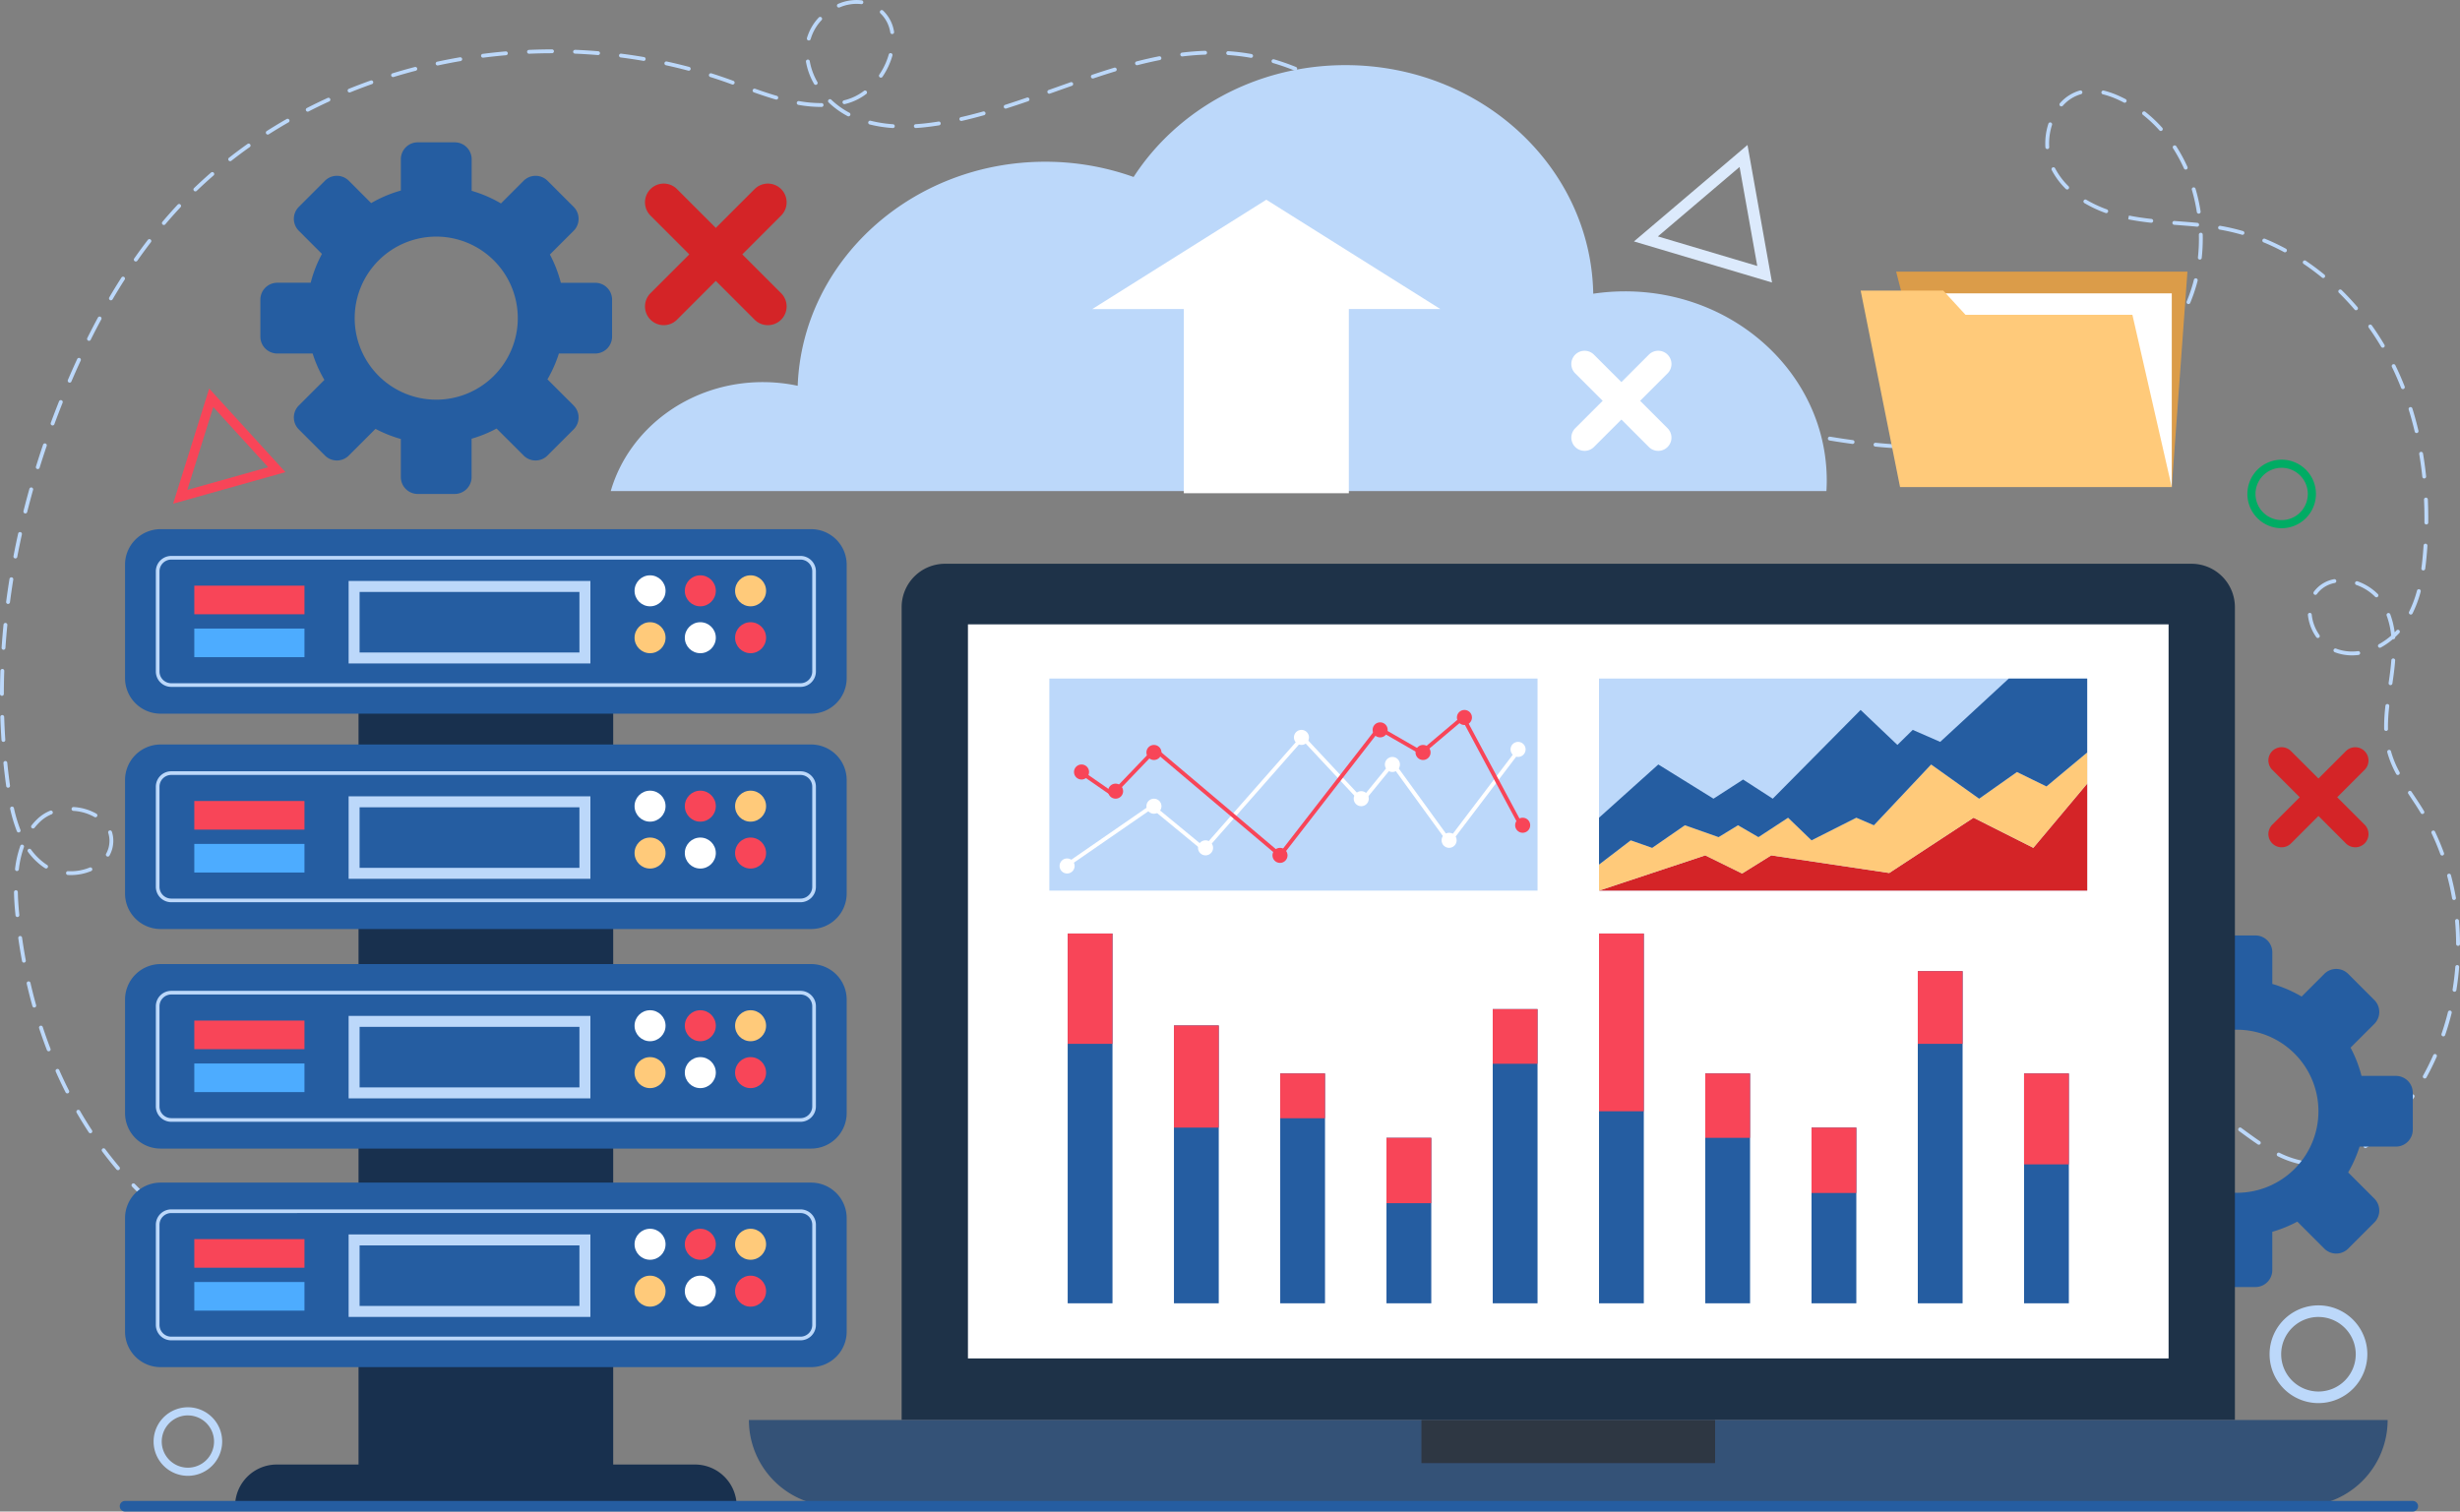 <svg xmlns="http://www.w3.org/2000/svg" width="478.489" height="294.084" viewBox="0 0 478.489 294.084">
  <rect x="0" y="0" width="478.489" height="294.084" fill="#808080" stroke="none"/>
  <g id="dt_the-power-of-pyspark" transform="translate(0.001 0)">
    <path id="Path_52203" data-name="Path 52203" d="M107.61,295.464c-1.289,0-2.6-.049-3.889-.146a.373.373,0,1,1,.055-.745c1.477.11,2.966.159,4.446.139a.4.4,0,0,1,.378.369.373.373,0,0,1-.368.378Q107.921,295.464,107.61,295.464ZM99.3,294.8a.335.335,0,0,1-.059-.005c-1.468-.234-2.956-.534-4.422-.892a.374.374,0,0,1,.177-.727c1.447.353,2.914.649,4.362.88a.374.374,0,0,1-.058.743Zm-8.7-2.118a.4.4,0,0,1-.117-.018c-1.415-.464-2.838-.991-4.229-1.565a.374.374,0,0,1,.285-.691c1.374.568,2.779,1.087,4.176,1.546a.373.373,0,0,1-.116.728Zm-8.28-3.414a.367.367,0,0,1-.166-.04c-1.336-.668-2.668-1.394-3.958-2.156a.374.374,0,0,1,.38-.644c1.275.755,2.592,1.471,3.912,2.131a.374.374,0,0,1-.167.708ZM74.6,284.712a.369.369,0,0,1-.211-.066c-1.225-.841-2.446-1.74-3.628-2.673a.373.373,0,1,1,.463-.586c1.17.922,2.377,1.812,3.589,2.644a.374.374,0,0,1-.212.681Zm-7.031-5.551a.372.372,0,0,1-.25-.1c-1.11-1-2.2-2.057-3.243-3.131a.373.373,0,1,1,.536-.519c1.03,1.062,2.11,2.105,3.207,3.1a.373.373,0,0,1-.25.651Zm-6.236-6.435a.372.372,0,0,1-.284-.132l-.2-.237c-.891-1.061-1.767-2.168-2.6-3.288a.374.374,0,0,1,.6-.447c.829,1.11,1.7,2.205,2.577,3.254l.2.235a.372.372,0,0,1-.043.526A.367.367,0,0,1,61.335,272.726Zm428.935-.94a.374.374,0,0,1-.042-.745,15.3,15.3,0,0,0,4.209-1.134.373.373,0,0,1,.292.687,15.968,15.968,0,0,1-4.416,1.188A.207.207,0,0,1,490.27,271.786Zm-4.453-.226a.365.365,0,0,1-.078-.009,18.32,18.32,0,0,1-4.3-1.533.374.374,0,0,1,.331-.67,17.566,17.566,0,0,0,4.121,1.473.374.374,0,0,1-.078.739Zm12.667-3.126a.374.374,0,0,1-.215-.679,29.411,29.411,0,0,0,3.406-2.821.373.373,0,1,1,.516.539,30.043,30.043,0,0,1-3.494,2.893A.371.371,0,0,1,498.484,268.434Zm-20.731-.657a.372.372,0,0,1-.209-.064c-1.214-.818-2.424-1.708-3.594-2.568l-.066-.048a.373.373,0,0,1,.443-.6l.066.048c1.163.856,2.367,1.741,3.569,2.551a.373.373,0,0,1-.209.683Zm-421.779-2.23a.372.372,0,0,1-.312-.169c-.815-1.239-1.61-2.529-2.365-3.833a.373.373,0,1,1,.646-.374c.747,1.291,1.535,2.569,2.342,3.8a.374.374,0,0,1-.107.517A.367.367,0,0,1,55.974,265.547Zm414.479-2.978a.37.37,0,0,1-.207-.063l-.283-.188c-1.136-.747-2.324-1.452-3.53-2.094a.374.374,0,1,1,.351-.66c1.226.653,2.433,1.37,3.589,2.129l.287.19a.374.374,0,0,1-.207.685Zm34.527-.278a.373.373,0,0,1-.287-.612c.941-1.132,1.841-2.326,2.674-3.551a.374.374,0,0,1,.618.42c-.846,1.243-1.762,2.457-2.717,3.608A.376.376,0,0,1,504.98,262.291Zm-42.425-3.931a.371.371,0,0,1-.142-.028c-1.343-.554-2.75-1.061-4.184-1.506a.374.374,0,0,1,.221-.714c1.456.452,2.885.966,4.248,1.53a.374.374,0,0,1-.142.719Zm-411.069-.566a.373.373,0,0,1-.334-.2c-.671-1.322-1.32-2.691-1.929-4.067a.374.374,0,0,1,.683-.3c.6,1.364,1.247,2.721,1.912,4.032a.374.374,0,0,1-.164.5A.391.391,0,0,1,51.486,257.794Zm344.446-1.309a.374.374,0,0,1-.006-.747c1.424-.025,2.887-.073,4.472-.145a.351.351,0,0,1,.39.356.373.373,0,0,1-.356.39c-1.592.073-3.062.121-4.492.146Zm-4.455-.249a.374.374,0,0,1-.114-.018c-1.682-.537-3.411-1.8-3.461-3.165a.374.374,0,0,1,.747-.026c.031.86,1.35,1.972,2.941,2.481a.373.373,0,0,1-.115.729Zm13.413-.151a.374.374,0,0,1-.024-.747q2.231-.148,4.468-.328a.373.373,0,0,1,.06.744q-2.243.178-4.478.329Zm49.118-.39a.359.359,0,0,1-.081-.009c-1.411-.314-2.885-.585-4.379-.805a.374.374,0,0,1-.315-.424.379.379,0,0,1,.424-.315c1.513.223,3,.5,4.433.815a.374.374,0,0,1-.082.738Zm-40.177-.308a.373.373,0,0,1-.031-.745l4.468-.379a.369.369,0,0,1,.4.341.373.373,0,0,1-.341.4l-4.468.379Zm96.191-.494a.373.373,0,0,1-.326-.554c.71-1.284,1.375-2.623,1.975-3.985a.373.373,0,1,1,.683.3c-.609,1.381-1.284,2.742-2,4.045A.374.374,0,0,1,510.021,254.894Zm-87.254-.244a.374.374,0,0,1-.027-.746q2.244-.169,4.478-.305a.374.374,0,1,1,.045.746q-2.227.133-4.466.3Zm22.384-.282h-.033c-1.421-.123-2.919-.213-4.455-.268a.374.374,0,1,1,.026-.747c1.548.056,3.059.147,4.492.271a.374.374,0,0,1-.031.746Zm-13.437-.24a.374.374,0,0,1-.014-.747c1.549-.056,3.06-.088,4.492-.1h0a.373.373,0,0,1,0,.747c-1.424.006-2.928.038-4.468.1ZM47.857,249.6a.373.373,0,0,1-.348-.24c-.53-1.381-1.037-2.808-1.508-4.24a.374.374,0,1,1,.71-.233c.467,1.421.971,2.835,1.5,4.205a.374.374,0,0,1-.349.508Zm465.783-2.9a.378.378,0,0,1-.121-.02.374.374,0,0,1-.233-.474c.474-1.392.9-2.828,1.256-4.268a.374.374,0,0,1,.725.181c-.364,1.461-.792,2.918-1.274,4.33A.375.375,0,0,1,513.641,246.7ZM45.054,241.088a.372.372,0,0,1-.359-.274c-.4-1.436-.772-2.9-1.107-4.361a.373.373,0,1,1,.728-.168c.334,1.448.7,2.9,1.1,4.329a.373.373,0,0,1-.26.459A.322.322,0,0,1,45.054,241.088Zm470.754-3.074a.349.349,0,0,1-.06,0,.375.375,0,0,1-.309-.429c.236-1.456.414-2.944.53-4.419a.381.381,0,0,1,.4-.343.373.373,0,0,1,.343.4c-.117,1.5-.3,3-.537,4.48A.372.372,0,0,1,515.807,238.014ZM43.04,232.354a.374.374,0,0,1-.367-.306c-.271-1.463-.515-2.956-.726-4.44a.374.374,0,1,1,.74-.106c.209,1.474.452,2.957.721,4.409a.373.373,0,0,1-.3.435A.318.318,0,0,1,43.04,232.354ZM516.5,229.086a.373.373,0,0,1-.373-.372c-.006-1.479-.075-2.976-.2-4.446a.373.373,0,0,1,.34-.4.377.377,0,0,1,.4.34c.132,1.491.2,3.008.208,4.508a.373.373,0,0,1-.372.375ZM41.777,223.48a.373.373,0,0,1-.371-.336l-.064-.651c-.132-1.392-.207-2.652-.23-3.851a.373.373,0,0,1,.366-.38.368.368,0,0,1,.381.367c.023,1.179.1,2.421.227,3.794l.063.647a.373.373,0,0,1-.334.409Zm473.939-3.314a.374.374,0,0,1-.368-.309c-.257-1.468-.578-2.93-.956-4.345a.374.374,0,0,1,.723-.192c.382,1.436.708,2.919.969,4.408a.373.373,0,0,1-.3.432A.284.284,0,0,1,515.716,220.166ZM52.154,215.315q-.282,0-.563-.015a.373.373,0,0,1-.353-.393.365.365,0,0,1,.393-.353,9.711,9.711,0,0,0,4.219-.712.374.374,0,0,1,.29.688A10.37,10.37,0,0,1,52.154,215.315Zm-10.467-.782a.315.315,0,0,1-.045,0,.373.373,0,0,1-.326-.415,20.578,20.578,0,0,1,1.008-4.444.374.374,0,1,1,.7.252,19.876,19.876,0,0,0-.97,4.282A.376.376,0,0,1,41.687,214.533Zm5.67-.5a.374.374,0,0,1-.195-.055q-.265-.162-.516-.345a12.961,12.961,0,0,1-2.813-2.829.373.373,0,1,1,.6-.442,12.21,12.21,0,0,0,2.65,2.666c.151.11.307.215.466.311a.373.373,0,0,1,.123.514A.369.369,0,0,1,47.357,214.035Zm12-2.315a.367.367,0,0,1-.182-.048.374.374,0,0,1-.144-.508,5.093,5.093,0,0,0,.636-2.13c.01-.135.015-.27.015-.4a4.894,4.894,0,0,0-.233-1.506.374.374,0,1,1,.711-.229,5.649,5.649,0,0,1,.269,1.735q0,.225-.017.457a5.848,5.848,0,0,1-.728,2.44A.377.377,0,0,1,59.354,211.72Zm454.054-.2a.372.372,0,0,1-.351-.246c-.508-1.392-1.086-2.771-1.717-4.1a.374.374,0,0,1,.675-.321c.641,1.349,1.228,2.751,1.744,4.165a.373.373,0,0,1-.223.479A.354.354,0,0,1,513.409,211.515Zm-471.393-4.49a.374.374,0,0,1-.348-.237,29.021,29.021,0,0,1-1.3-4.347.373.373,0,1,1,.729-.163,28.426,28.426,0,0,0,1.264,4.236.374.374,0,0,1-.211.485A.383.383,0,0,1,42.016,207.025Zm2.794-.772a.373.373,0,0,1-.292-.605,12.294,12.294,0,0,1,1.2-1.306,7.965,7.965,0,0,1,2.428-1.552.374.374,0,0,1,.287.691,7.211,7.211,0,0,0-2.2,1.406,11.516,11.516,0,0,0-1.125,1.226A.378.378,0,0,1,44.81,206.252Zm12.136-2.186a.368.368,0,0,1-.186-.05,9.455,9.455,0,0,0-4.106-1.194.374.374,0,0,1-.348-.4.368.368,0,0,1,.4-.348,10.213,10.213,0,0,1,4.431,1.292.374.374,0,0,1-.188.7Zm452.618-.634a.374.374,0,0,1-.321-.182q-.219-.367-.445-.728c-.5-.806-1.033-1.6-1.562-2.4l-.414-.623a.374.374,0,1,1,.624-.413l.412.622c.533.8,1.066,1.607,1.574,2.418.154.246.305.492.454.741a.375.375,0,0,1-.129.513A.371.371,0,0,1,509.564,203.432Zm-469.6-5.115a.374.374,0,0,1-.37-.322c-.2-1.469-.385-2.971-.538-4.463a.373.373,0,0,1,.334-.41.367.367,0,0,1,.41.334c.152,1.483.332,2.977.535,4.437a.374.374,0,0,1-.319.422Zm464.826-2.473a.375.375,0,0,1-.33-.2,19.909,19.909,0,0,1-1.672-4.021l-.053-.2a.374.374,0,1,1,.721-.2l.052.189a19.121,19.121,0,0,0,1.611,3.87.374.374,0,0,1-.153.506A.365.365,0,0,1,504.79,195.844ZM39.051,189.4a.373.373,0,0,1-.372-.348c-.1-1.479-.174-2.989-.222-4.49a.374.374,0,0,1,.361-.385.386.386,0,0,1,.385.361c.048,1.493.122,2.995.22,4.464a.373.373,0,0,1-.348.4ZM502.5,187.275a.374.374,0,0,1-.373-.366q-.005-.267-.006-.533a35.56,35.56,0,0,1,.252-3.989.374.374,0,1,1,.742.084,34.882,34.882,0,0,0-.247,3.905q0,.259.006.518a.374.374,0,0,1-.366.381ZM38.763,180.44h0a.373.373,0,0,1-.373-.374c0-1.484.031-3,.083-4.494a.391.391,0,0,1,.386-.361.374.374,0,0,1,.361.386c-.052,1.49-.08,2.993-.082,4.47A.374.374,0,0,1,38.763,180.44Zm464.6-2.079a.357.357,0,0,1-.055,0,.373.373,0,0,1-.315-.424c.058-.39.115-.781.169-1.17.169-1.208.287-2.273.361-3.254a.377.377,0,0,1,.4-.345.373.373,0,0,1,.344.4c-.074,1-.193,2.077-.366,3.3-.055.39-.112.782-.17,1.175A.374.374,0,0,1,503.361,178.361Zm-7.491-5.791a9.373,9.373,0,0,1-2.956-.471c-.133-.044-.263-.092-.393-.144a.374.374,0,1,1,.28-.693c.114.046.23.089.348.127a8.913,8.913,0,0,0,3.874.361.374.374,0,1,1,.09.742A10.163,10.163,0,0,1,495.869,172.57ZM39.076,171.482H39.05a.373.373,0,0,1-.348-.4c.1-1.484.225-2.991.372-4.478a.374.374,0,1,1,.744.074c-.147,1.48-.271,2.978-.371,4.455A.373.373,0,0,1,39.076,171.482Zm462.219-.39a.373.373,0,0,1-.18-.7,13.622,13.622,0,0,0,2.38-1.673,15.63,15.63,0,0,0-.884-3.9.374.374,0,0,1,.7-.262,15.941,15.941,0,0,1,.861,3.525c.123-.123.244-.248.361-.376a.373.373,0,1,1,.548.507q-.385.417-.807.806s0,0,0,.006a.374.374,0,0,1-.456.4,14.258,14.258,0,0,1-2.345,1.621A.379.379,0,0,1,501.295,171.092Zm-12.066-1.9a.374.374,0,0,1-.306-.159,9.11,9.11,0,0,1-1.628-4.331.374.374,0,0,1,.339-.406.383.383,0,0,1,.406.338,8.339,8.339,0,0,0,1.495,3.969.374.374,0,0,1-.306.589Zm18.081-4.561a.373.373,0,0,1-.334-.54,21.946,21.946,0,0,0,1.537-4.123.373.373,0,1,1,.721.194,22.65,22.65,0,0,1-1.589,4.263A.374.374,0,0,1,507.309,164.635ZM39.957,162.562a.377.377,0,0,1-.048,0,.373.373,0,0,1-.322-.419c.191-1.467.409-2.963.648-4.446a.373.373,0,0,1,.737.119c-.237,1.476-.454,2.965-.644,4.424A.374.374,0,0,1,39.957,162.562Zm460.675-1.288a.374.374,0,0,1-.265-.11,9.725,9.725,0,0,0-3.621-2.284.374.374,0,1,1,.252-.7,10.491,10.491,0,0,1,3.9,2.461.373.373,0,0,1-.265.636Zm-11.889-.477a.374.374,0,0,1-.3-.594,5.935,5.935,0,0,1,.506-.605,6.317,6.317,0,0,1,3.443-1.851.374.374,0,0,1,.141.734,5.586,5.586,0,0,0-3.044,1.634,5.048,5.048,0,0,0-.442.529A.373.373,0,0,1,488.743,160.8Zm20.994-4.751a.31.31,0,0,1-.051,0,.373.373,0,0,1-.319-.42c.132-.965.241-2,.334-3.158q.051-.638.092-1.278a.367.367,0,0,1,.4-.348.374.374,0,0,1,.348.4q-.042.644-.094,1.289c-.094,1.174-.2,2.22-.339,3.2A.375.375,0,0,1,509.738,156.046ZM41.382,153.712a.394.394,0,0,1-.07-.006.374.374,0,0,1-.3-.437c.279-1.459.585-2.939.908-4.4a.373.373,0,0,1,.729.161c-.321,1.454-.626,2.928-.9,4.379A.375.375,0,0,1,41.382,153.712Zm468.953-6.607h-.005a.374.374,0,0,1-.369-.378c0-.287,0-.572,0-.859,0-1.2-.027-2.412-.081-3.6a.373.373,0,0,1,.356-.39.377.377,0,0,1,.39.356c.055,1.2.083,2.423.083,3.635q0,.434,0,.868A.373.373,0,0,1,510.335,147.105ZM43.318,144.96a.367.367,0,0,1-.091-.011.373.373,0,0,1-.271-.453c.361-1.439.75-2.9,1.154-4.342a.374.374,0,0,1,.72.2c-.4,1.436-.789,2.89-1.149,4.322A.376.376,0,0,1,43.318,144.96Zm466.6-6.805a.373.373,0,0,1-.37-.335c-.155-1.483-.357-2.97-.6-4.418a.373.373,0,0,1,.306-.43.377.377,0,0,1,.43.307c.246,1.464.45,2.966.607,4.464a.374.374,0,0,1-.333.41A.252.252,0,0,1,509.923,138.155ZM45.738,136.328a.379.379,0,0,1-.111-.017.373.373,0,0,1-.246-.467c.438-1.413.9-2.851,1.387-4.273a.374.374,0,0,1,.708.24c-.48,1.415-.945,2.847-1.382,4.254A.374.374,0,0,1,45.738,136.328Zm367.515-3.857q-.561,0-1.122-.007a.374.374,0,0,1,0-.747h0c1.491.018,3,0,4.463-.058a.367.367,0,0,1,.388.358.374.374,0,0,1-.359.388C415.525,132.449,414.387,132.47,413.253,132.47Zm-5.6-.166h-.021c-1.461-.085-2.97-.2-4.484-.354a.374.374,0,0,1-.335-.409.379.379,0,0,1,.408-.335c1.5.149,3,.267,4.453.352a.374.374,0,0,1-.021.747Zm13.434-.2a.374.374,0,0,1-.035-.745c1.493-.144,2.98-.333,4.423-.563a.373.373,0,1,1,.118.737c-1.459.233-2.962.424-4.47.569Zm-22.354-.676a.307.307,0,0,1-.05,0c-1.436-.193-2.931-.418-4.443-.669a.373.373,0,1,1,.122-.737c1.506.25,2.993.474,4.421.666a.373.373,0,0,1-.049.743Zm31.2-.743a.374.374,0,0,1-.084-.737c.288-.066.577-.134.864-.2,1.151-.281,2.306-.6,3.434-.957a.373.373,0,1,1,.223.713c-1.143.359-2.313.685-3.48.97q-.437.107-.874.207A.419.419,0,0,1,429.936,130.687Zm-40.044-.718a.363.363,0,0,1-.072-.007q-1.934-.372-3.853-.782l-.547-.117a.374.374,0,0,1,.157-.731l.545.117q1.913.406,3.839.779a.374.374,0,0,1-.07.741Zm118.543-.65a.374.374,0,0,1-.363-.288c-.343-1.451-.737-2.9-1.172-4.3a.374.374,0,0,1,.714-.221c.44,1.418.839,2.881,1.185,4.349a.373.373,0,0,1-.277.449A.392.392,0,0,1,508.435,129.319Zm-127.308-1.24a.377.377,0,0,1-.087-.011c-1.508-.362-2.973-.737-4.354-1.113a.374.374,0,0,1,.2-.721c1.374.374,2.83.747,4.332,1.107a.374.374,0,0,1-.088.737Zm57.354-.073a.374.374,0,0,1-.139-.72c1.375-.555,2.741-1.172,4.056-1.832a.373.373,0,1,1,.335.667c-1.334.67-2.717,1.294-4.112,1.858A.361.361,0,0,1,438.481,128.007Zm-389.862-.169a.358.358,0,0,1-.129-.023.373.373,0,0,1-.221-.479c.516-1.4,1.058-2.81,1.609-4.194a.373.373,0,0,1,.693.277c-.55,1.379-1.089,2.784-1.6,4.176A.372.372,0,0,1,48.619,127.838Zm323.862-2.127a.384.384,0,0,1-.112-.017c-1.466-.459-2.9-.944-4.262-1.44a.374.374,0,0,1,.256-.7c1.352.492,2.775.973,4.23,1.429a.373.373,0,0,1-.112.73Zm74-1.725a.374.374,0,0,1-.195-.693c1.275-.78,2.516-1.616,3.69-2.486a.373.373,0,0,1,.444.6c-1.191.883-2.451,1.732-3.744,2.524A.372.372,0,0,1,446.485,123.986Zm-82.42-1.351a.377.377,0,0,1-.146-.03c-1.4-.6-2.779-1.23-4.091-1.885a.374.374,0,0,1,.334-.669c1.3.648,2.661,1.276,4.049,1.866a.374.374,0,0,1-.146.718Zm141.71-1.869a.374.374,0,0,1-.348-.237c-.547-1.392-1.147-2.764-1.785-4.08a.373.373,0,1,1,.672-.326c.646,1.333,1.254,2.722,1.809,4.132a.374.374,0,0,1-.211.484A.354.354,0,0,1,505.774,120.766ZM51.939,119.511a.383.383,0,0,1-.147-.03.374.374,0,0,1-.2-.491c.6-1.4,1.214-2.781,1.826-4.1a.374.374,0,0,1,.678.313c-.609,1.318-1.22,2.693-1.818,4.086A.373.373,0,0,1,51.939,119.511Zm401.736-.863a.373.373,0,0,1-.25-.651,44.147,44.147,0,0,0,3.154-3.131.374.374,0,1,1,.553.5,44.9,44.9,0,0,1-3.208,3.184A.367.367,0,0,1,453.675,118.648Zm-97.622-.023a.369.369,0,0,1-.19-.052q-.691-.406-1.374-.831c-.814-.507-1.631-1.043-2.428-1.592a.373.373,0,1,1,.423-.615c.787.543,1.6,1.072,2.4,1.573q.674.42,1.358.821a.374.374,0,0,1-.188.7Zm-7.382-5.071a.372.372,0,0,1-.231-.08c-1.143-.9-2.3-1.875-3.452-2.892a.374.374,0,1,1,.5-.559c1.137,1.008,2.287,1.971,3.419,2.865a.373.373,0,0,1-.231.666Zm153.192-.844a.372.372,0,0,1-.322-.183c-.75-1.269-1.565-2.525-2.426-3.73a.373.373,0,0,1,.608-.434c.873,1.223,1.7,2.5,2.461,3.784a.373.373,0,0,1-.321.563Zm-42.176-.692a.374.374,0,0,1-.3-.594,38.436,38.436,0,0,0,2.4-3.73.374.374,0,0,1,.651.366,39.344,39.344,0,0,1-2.446,3.8A.372.372,0,0,1,459.688,112.018ZM55.7,111.374a.374.374,0,0,1-.334-.54c.674-1.352,1.371-2.695,2.071-3.989a.373.373,0,0,1,.657.355c-.7,1.288-1.389,2.623-2.06,3.968A.372.372,0,0,1,55.7,111.374Zm286.258-3.752a.375.375,0,0,1-.261-.106c-1.029-1-2.091-2.083-3.155-3.205a.374.374,0,1,1,.542-.514c1.057,1.116,2.113,2.187,3.135,3.185a.373.373,0,0,1-.261.641Zm154.7-2.2a.372.372,0,0,1-.284-.131c-.961-1.126-1.982-2.221-3.034-3.254a.374.374,0,1,1,.523-.533c1.067,1.048,2.1,2.159,3.078,3.3a.373.373,0,0,1-.042.526A.367.367,0,0,1,496.659,105.42Zm-32.593-1.2a.374.374,0,0,1-.345-.516q.22-.537.425-1.082a30.3,30.3,0,0,0,.973-3.117.374.374,0,1,1,.724.184,31.029,31.029,0,0,1-1,3.195q-.208.557-.433,1.105A.377.377,0,0,1,464.067,104.225Zm-404.1-.736a.37.37,0,0,1-.188-.051.375.375,0,0,1-.134-.511c.767-1.306,1.557-2.6,2.35-3.834a.374.374,0,1,1,.629.4c-.788,1.23-1.573,2.512-2.335,3.81A.374.374,0,0,1,59.962,103.489Zm275.816-2.365A.372.372,0,0,1,335.5,101c-.929-1.039-1.895-2.147-2.953-3.386a.374.374,0,0,1,.568-.486c1.055,1.235,2.018,2.338,2.942,3.373a.374.374,0,0,1-.279.623ZM490.27,99.15a.374.374,0,0,1-.237-.085c-1.152-.944-2.353-1.837-3.567-2.654a.373.373,0,1,1,.417-.619c1.234.831,2.453,1.737,3.623,2.7a.373.373,0,0,1-.237.662ZM64.8,95.941a.373.373,0,0,1-.306-.587c.865-1.236,1.759-2.457,2.659-3.628a.373.373,0,1,1,.592.454c-.893,1.163-1.781,2.375-2.64,3.6A.371.371,0,0,1,64.8,95.941Zm401.476-.374-.041,0a.374.374,0,0,1-.331-.412,33.264,33.264,0,0,0,.194-3.6q0-.415-.011-.83a.374.374,0,0,1,.365-.383.358.358,0,0,1,.383.364q.011.424.011.848a34.181,34.181,0,0,1-.2,3.677A.373.373,0,0,1,466.273,95.567ZM329.944,94.315a.373.373,0,0,1-.287-.134q-1.434-1.725-2.857-3.458a.373.373,0,1,1,.576-.475q1.424,1.73,2.855,3.455a.373.373,0,0,1-.287.612Zm152.9-.159a.376.376,0,0,1-.177-.045A43.054,43.054,0,0,0,478.65,92.2a.374.374,0,0,1,.285-.691,43.74,43.74,0,0,1,4.081,1.939.374.374,0,0,1-.177.7Zm-8.274-3.407a.373.373,0,0,1-.1-.015c-1.178-.342-2.377-.631-3.564-.859q-.38-.073-.761-.139a.373.373,0,0,1,.127-.736q.387.067.774.141c1.21.233,2.432.527,3.632.875a.374.374,0,0,1-.1.732Zm-8.808-1.585h-.037c-1.3-.127-2.612-.226-3.92-.326l-.541-.041a.374.374,0,0,1,.057-.745l.54.041c1.313.1,2.626.2,3.936.326a.374.374,0,0,1-.035.746Zm-395.5-.329a.374.374,0,0,1-.285-.615l.424-.5c.829-.966,1.694-1.931,2.571-2.866a.374.374,0,0,1,.545.511c-.87.927-1.727,1.883-2.55,2.842l-.42.493A.37.37,0,0,1,70.257,88.835ZM456.825,88.4l-.042,0c-1.648-.182-3.095-.4-4.423-.664l.032-.374.073-.366-.073.366L452.5,87c1.312.262,2.738.475,4.364.655a.373.373,0,0,1-.04.744Zm-132.588-1a.373.373,0,0,1-.287-.135q-1.432-1.727-2.874-3.435a.373.373,0,1,1,.57-.482q1.447,1.709,2.879,3.441a.373.373,0,0,1-.049.526A.38.38,0,0,1,324.237,87.4Zm141.82-.771a.374.374,0,0,1-.369-.316,33.655,33.655,0,0,0-.966-4.324.373.373,0,1,1,.716-.211,34.542,34.542,0,0,1,.988,4.42.373.373,0,0,1-.311.427A.393.393,0,0,1,466.056,86.629Zm-17.98-.1a.368.368,0,0,1-.128-.023,24.709,24.709,0,0,1-4.118-1.926.374.374,0,1,1,.38-.644A23.91,23.91,0,0,0,448.2,85.8a.374.374,0,0,1-.127.725ZM76.391,82.3a.374.374,0,0,1-.259-.644c1.074-1.032,2.193-2.053,3.324-3.035a.374.374,0,0,1,.49.564c-1.122.974-2.231,1.987-3.3,3.01A.373.373,0,0,1,76.391,82.3Zm364.073-.372a.372.372,0,0,1-.262-.107,14.667,14.667,0,0,1-2.736-3.672.373.373,0,1,1,.663-.344,13.94,13.94,0,0,0,2.6,3.485.373.373,0,0,1-.262.639ZM318.428,80.572a.373.373,0,0,1-.28-.126c-1.023-1.152-2.039-2.262-3.021-3.3a.374.374,0,1,1,.543-.513c.987,1.045,2.008,2.161,3.037,3.319a.373.373,0,0,1-.279.622Zm145.1-2.517a.373.373,0,0,1-.341-.22,30.211,30.211,0,0,0-2.105-3.892.374.374,0,1,1,.629-.4,30.982,30.982,0,0,1,2.156,3.988.373.373,0,0,1-.187.494A.364.364,0,0,1,463.525,78.055ZM83.159,76.423a.374.374,0,0,1-.231-.668c1.175-.92,2.389-1.825,3.609-2.688a.373.373,0,0,1,.432.609c-1.21.856-2.414,1.753-3.579,2.667A.373.373,0,0,1,83.159,76.423Zm353.447-2.36a.373.373,0,0,1-.373-.351c-.015-.247-.023-.495-.023-.743a12.461,12.461,0,0,1,.6-3.816.374.374,0,1,1,.711.229,11.726,11.726,0,0,0-.565,3.588c0,.233.008.465.021.7a.373.373,0,0,1-.35.4Zm-124.344,0a.373.373,0,0,1-.262-.107c-1.086-1.067-2.18-2.1-3.254-3.061a.374.374,0,0,1,.5-.556c1.081.972,2.183,2.009,3.277,3.083a.374.374,0,0,1,0,.528A.37.37,0,0,1,312.261,74.059ZM90.473,71.245a.374.374,0,0,1-.2-.689c1.259-.8,2.554-1.587,3.85-2.329a.374.374,0,1,1,.372.648c-1.286.737-2.571,1.515-3.82,2.311A.377.377,0,0,1,90.473,71.245Zm368.217-.7a.375.375,0,0,1-.279-.124A25.411,25.411,0,0,0,455.2,67.4a.373.373,0,1,1,.462-.587,26.2,26.2,0,0,1,3.307,3.111.373.373,0,0,1-.277.622Zm-246.646-.575h-.026a25.314,25.314,0,0,1-4.489-.7.374.374,0,0,1,.185-.724,24.554,24.554,0,0,0,4.356.683.373.373,0,0,1-.026.746Zm4.479,0a.374.374,0,0,1-.023-.747c1.387-.09,2.873-.262,4.416-.511a.374.374,0,1,1,.119.738c-1.566.253-3.076.429-4.487.52Zm8.848-1.378a.374.374,0,0,1-.082-.738c1.392-.317,2.806-.678,4.324-1.1a.373.373,0,1,1,.2.719c-1.529.428-2.955.792-4.359,1.112A.307.307,0,0,1,225.371,68.589Zm80.219-.515a.374.374,0,0,1-.235-.083c-1.184-.958-2.377-1.868-3.544-2.7a.374.374,0,0,1,.435-.608c1.181.845,2.385,1.764,3.579,2.732a.374.374,0,0,1-.235.664ZM203.437,67.7a.374.374,0,0,1-.174-.043,16.394,16.394,0,0,1-3.71-2.673.374.374,0,0,1,.516-.54,15.642,15.642,0,0,0,3.542,2.552.374.374,0,0,1-.174.7ZM98.246,66.785a.374.374,0,0,1-.171-.706c1.326-.681,2.688-1.342,4.047-1.964a.373.373,0,0,1,.311.679c-1.349.617-2.7,1.273-4.017,1.949A.368.368,0,0,1,98.246,66.785ZM234,66.192a.374.374,0,0,1-.113-.73c1.289-.411,2.678-.873,4.246-1.411a.373.373,0,1,1,.243.706c-1.574.541-2.968,1-4.262,1.417A.364.364,0,0,1,234,66.192Zm-35.935-.327a25.442,25.442,0,0,1-4.389-.4.373.373,0,1,1,.127-.736,24.737,24.737,0,0,0,4.261.391h.134a.373.373,0,0,1,0,.747Zm241.277-.1a.374.374,0,0,1-.278-.624,8.117,8.117,0,0,1,3.909-2.479.374.374,0,0,1,.2.72,7.383,7.383,0,0,0-3.552,2.258A.372.372,0,0,1,439.347,65.761Zm-236.706-.443a.374.374,0,0,1-.091-.736c.184-.046.369-.1.553-.149a10.354,10.354,0,0,0,3.336-1.691.373.373,0,0,1,.448.6,11.1,11.1,0,0,1-3.577,1.811c-.192.055-.385.107-.577.156A.334.334,0,0,1,202.641,65.318Zm249.033-.268a.37.37,0,0,1-.173-.043q-.531-.277-1.08-.53a16.211,16.211,0,0,0-3-1.069.373.373,0,1,1,.174-.726,16.957,16.957,0,0,1,3.136,1.117q.567.26,1.114.546a.373.373,0,0,1-.172.7Zm-262.29-.617a.383.383,0,0,1-.1-.015c-1.252-.366-2.611-.81-4.281-1.4a.373.373,0,0,1,.249-.7c1.656.585,3,1.026,4.241,1.387a.373.373,0,0,1-.1.732Zm53.106-1.139a.374.374,0,0,1-.125-.726l1.262-.448q1.484-.528,2.966-1.051a.374.374,0,1,1,.248.7q-1.482.522-2.963,1.05l-1.262.448A.373.373,0,0,1,242.49,63.294Zm-136.1-.24a.373.373,0,0,1-.14-.72c1.378-.558,2.792-1.094,4.206-1.6a.374.374,0,1,1,.25.7c-1.4.5-2.808,1.03-4.175,1.584A.378.378,0,0,1,106.393,63.054ZM298.3,62.873a.369.369,0,0,1-.195-.055c-1.289-.794-2.593-1.529-3.876-2.185a.374.374,0,0,1,.34-.666c1.3.666,2.623,1.411,3.927,2.215a.374.374,0,0,1-.2.692Zm-101.249-1.3a.372.372,0,0,1-.325-.189,13.158,13.158,0,0,1-1.57-4.312.374.374,0,0,1,.737-.125,12.405,12.405,0,0,0,1.483,4.067.372.372,0,0,1-.14.509A.363.363,0,0,1,197.05,61.574Zm-16.143-.061a.362.362,0,0,1-.127-.023q-.556-.2-1.109-.4c-1.025-.363-2.075-.713-3.121-1.043a.374.374,0,1,1,.225-.713c1.053.332,2.111.686,3.144,1.052q.556.2,1.114.4a.374.374,0,0,1-.126.725Zm70.05-1.18a.373.373,0,0,1-.119-.728c1.545-.518,2.946-.966,4.282-1.372a.373.373,0,1,1,.217.715c-1.33.4-2.724.851-4.261,1.365A.384.384,0,0,1,250.957,60.333Zm-41.228-.163a.366.366,0,0,1-.209-.065.373.373,0,0,1-.1-.518,13.637,13.637,0,0,0,1.84-3.934.374.374,0,0,1,.72.2,14.394,14.394,0,0,1-1.941,4.153A.374.374,0,0,1,209.728,60.17Zm-94.889-.112a.374.374,0,0,1-.109-.731c1.428-.437,2.884-.85,4.327-1.225a.374.374,0,1,1,.188.723c-1.433.373-2.879.782-4.3,1.217A.373.373,0,0,1,114.839,60.058Zm57.521-1.24a.371.371,0,0,1-.1-.013c-1.429-.38-2.889-.733-4.341-1.05a.373.373,0,0,1,.159-.73c1.462.319,2.934.674,4.373,1.057a.374.374,0,0,1-.1.735Zm117.965-.008a.371.371,0,0,1-.139-.027c-1.393-.561-2.8-1.052-4.2-1.459a.374.374,0,0,1,.21-.718c1.415.414,2.85.912,4.266,1.483a.374.374,0,0,1-.14.72ZM123.512,57.8a.374.374,0,0,1-.078-.74c1.456-.314,2.942-.6,4.416-.854a.373.373,0,0,1,.126.736c-1.464.252-2.939.537-4.385.848A.332.332,0,0,1,123.512,57.8Zm136.033-.052a.374.374,0,0,1-.092-.736c1.513-.39,2.992-.727,4.392-1a.374.374,0,0,1,.144.734c-1.386.272-2.85.607-4.35.993A.345.345,0,0,1,259.545,57.749ZM163.6,56.907a.317.317,0,0,1-.063-.006c-1.459-.251-2.945-.473-4.417-.66a.373.373,0,1,1,.094-.741c1.483.188,2.98.412,4.449.665a.374.374,0,0,1-.063.742Zm118.13-.595a.424.424,0,0,1-.067-.006c-.648-.116-1.3-.217-1.954-.3-.806-.1-1.631-.184-2.451-.24a.373.373,0,0,1-.347-.4.369.369,0,0,1,.4-.347c.835.057,1.675.139,2.5.245.66.085,1.329.188,1.99.306a.373.373,0,0,1-.065.741Zm-149.388-.028a.373.373,0,0,1-.047-.744c1.484-.191,2.989-.353,4.473-.48a.374.374,0,0,1,.063.745c-1.473.127-2.967.287-4.441.476A.356.356,0,0,1,132.345,56.284Zm136-.242a.374.374,0,0,1-.045-.745c1.528-.186,3.042-.3,4.5-.352a.374.374,0,0,1,.024.747c-1.434.047-2.925.164-4.432.347A.327.327,0,0,1,268.341,56.042Zm-113.629-.267h-.031c-1.474-.123-2.973-.216-4.458-.277a.374.374,0,0,1-.358-.388.4.4,0,0,1,.388-.358c1.5.06,3.006.154,4.49.279a.373.373,0,0,1-.031.745Zm-13.437-.26a.374.374,0,0,1-.016-.747c1.494-.065,3.007-.1,4.5-.1h0a.373.373,0,0,1,0,.747c-1.48,0-2.982.037-4.465.1Zm54.43-2.574a.362.362,0,0,1-.1-.014.374.374,0,0,1-.258-.461,9.9,9.9,0,0,1,2.3-4,.373.373,0,0,1,.547.508,9.134,9.134,0,0,0-2.125,3.7A.372.372,0,0,1,195.705,52.941Zm16.22-1.252a.374.374,0,0,1-.368-.311,6.5,6.5,0,0,0-1.906-3.708.374.374,0,1,1,.518-.539,7.232,7.232,0,0,1,2.125,4.123.374.374,0,0,1-.307.43A.444.444,0,0,1,211.925,51.69Zm-10.367-5.157a.373.373,0,0,1-.145-.718,8.918,8.918,0,0,1,4.573-.691.374.374,0,0,1,.324.417.369.369,0,0,1-.417.324,8.2,8.2,0,0,0-4.188.638A.364.364,0,0,1,201.558,46.532Z" transform="translate(-38.391 -45.061)" fill="#bcd8fa"/>
    <path id="Path_52204" data-name="Path 52204" d="M512.138,111.482l-26.856-7.993,22.086-18.767Zm-22.2-8.972,19.329,5.753L505.829,89Z" transform="translate(-167.467 -56.516)" fill="#dceafc"/>
    <path id="Path_52205" data-name="Path 52205" d="M85.74,173.763l7.011-22.4,14.833,16.262Zm7.808-18.8L88.5,171.082l15.722-4.416Z" transform="translate(-52.066 -75.766)" fill="#f84558"/>
    <path id="Path_52206" data-name="Path 52206" d="M87.069,443.4a6.669,6.669,0,1,1,6.669-6.669A6.676,6.676,0,0,1,87.069,443.4Zm0-11.756a5.086,5.086,0,1,0,5.087,5.086A5.092,5.092,0,0,0,87.069,431.649Z" transform="translate(-50.525 -156.264)" fill="#bcd8fa"/>
    <path id="Path_52207" data-name="Path 52207" d="M659.727,184.155a6.668,6.668,0,1,1,6.669-6.669A6.677,6.677,0,0,1,659.727,184.155Zm0-11.756a5.087,5.087,0,1,0,5.086,5.087A5.092,5.092,0,0,0,659.727,172.4Z" transform="translate(-215.928 -81.384)" fill="#00ac64"/>
    <path id="Path_52208" data-name="Path 52208" d="M668.641,421.2a9.507,9.507,0,1,1,9.506-9.506A9.517,9.517,0,0,1,668.641,421.2Zm0-16.759a7.252,7.252,0,1,0,7.252,7.252A7.261,7.261,0,0,0,668.641,404.444Z" transform="translate(-217.683 -148.213)" fill="#bcd8fa"/>
    <path id="Path_52209" data-name="Path 52209" d="M675.705,268.955a2.571,2.571,0,0,1-1.822-.755l-14.316-14.315a2.576,2.576,0,1,1,3.643-3.643l14.316,14.314a2.577,2.577,0,0,1-1.821,4.4Z" transform="translate(-217.589 -104.107)" fill="#d42427"/>
    <path id="Path_52210" data-name="Path 52210" d="M661.39,268.956a2.576,2.576,0,0,1-1.822-4.4l14.316-14.314a2.576,2.576,0,0,1,3.643,3.643L663.211,268.2A2.57,2.57,0,0,1,661.39,268.956Z" transform="translate(-217.589 -104.107)" fill="#d42427"/>
    <path id="Path_52211" data-name="Path 52211" d="M238.7,122.835a3.632,3.632,0,0,1-2.577-1.067l-20.256-20.256a3.645,3.645,0,0,1,5.155-5.155l20.256,20.256a3.645,3.645,0,0,1-2.577,6.222Z" transform="translate(-89.344 -59.569)" fill="#d42427"/>
    <path id="Path_52212" data-name="Path 52212" d="M218.445,122.835a3.645,3.645,0,0,1-2.577-6.222l20.256-20.256a3.645,3.645,0,0,1,5.155,5.155l-20.256,20.256A3.632,3.632,0,0,1,218.445,122.835Z" transform="translate(-89.344 -59.569)" fill="#d42427"/>
    <g id="Group_32465" data-name="Group 32465" transform="translate(23.293 12.671)">
      <g id="Group_32330" data-name="Group 32330" transform="translate(95.5)">
        <g id="Group_32326" data-name="Group 32326">
          <path id="Path_52213" data-name="Path 52213" d="M441.889,145.754c.041-.683.065-1.37.065-2.062,0-20.327-17.564-36.8-39.231-36.8a42.023,42.023,0,0,0-6.189.46C396.1,82.72,374.7,62.878,348.348,62.878c-17.466,0-32.763,8.715-41.218,21.762a50.886,50.886,0,0,0-17.174-2.966c-26.039,0-47.243,19.372-48.162,43.59a32.67,32.67,0,0,0-6.774-.713c-14.145,0-26.046,8.986-29.59,21.2H441.889Z" transform="translate(-205.43 -62.878)" fill="#bcd8fa"/>
        </g>
        <g id="Group_32329" data-name="Group 32329" transform="translate(93.665 26.187)">
          <g id="Group_32327" data-name="Group 32327" transform="translate(17.805 17.894)">
            <rect id="Rectangle_8600" data-name="Rectangle 8600" width="32.096" height="39.211" transform="translate(32.096 39.211) rotate(180)" fill="#fff"/>
          </g>
          <g id="Group_32328" data-name="Group 32328">
            <path id="Path_52214" data-name="Path 52214" d="M337.137,120.973,370.989,99.7l33.853,21.272Z" transform="translate(-337.137 -99.701)" fill="#fff"/>
          </g>
        </g>
      </g>
      <g id="Group_32334" data-name="Group 32334" transform="translate(338.62 40.18)">
        <g id="Group_32331" data-name="Group 32331" transform="translate(6.908)">
          <path id="Path_52215" data-name="Path 52215" d="M610.61,161.29l3.047-41.913H557l4.108,16.075Z" transform="translate(-557.004 -119.377)" fill="#db9c49"/>
        </g>
        <g id="Group_32332" data-name="Group 32332" transform="translate(10.413 4.219)">
          <path id="Path_52216" data-name="Path 52216" d="M612.034,163V125.31h-50.1Z" transform="translate(-561.933 -125.31)" fill="#fff"/>
        </g>
        <g id="Group_32333" data-name="Group 32333" transform="translate(0 3.687)">
          <path id="Path_52217" data-name="Path 52217" d="M607.8,162.788H554.952l-7.661-38.227h16.065l4.325,4.71h32.463Z" transform="translate(-547.291 -124.561)" fill="#ffca7a"/>
        </g>
      </g>
      <path id="Path_52218" data-name="Path 52218" d="M174.729,111.325h-6.683a24.906,24.906,0,0,0-2.13-5.494l4.622-4.622a3.287,3.287,0,0,0,0-4.649l-5.082-5.082a3.287,3.287,0,0,0-4.649,0L156.4,95.89a24.978,24.978,0,0,0-5.7-2.456V87.288A3.287,3.287,0,0,0,147.4,84h-7.187a3.287,3.287,0,0,0-3.287,3.287v6.094a24.968,24.968,0,0,0-5.771,2.441l-4.345-4.345a3.287,3.287,0,0,0-4.649,0l-5.082,5.082a3.287,3.287,0,0,0,0,4.649l4.5,4.5a24.918,24.918,0,0,0-2.191,5.613h-6.5a3.287,3.287,0,0,0-3.287,3.287V121.8a3.287,3.287,0,0,0,3.287,3.287h6.879a25,25,0,0,0,2.29,5.137l-4.979,4.979a3.287,3.287,0,0,0,0,4.649l5.082,5.082a3.287,3.287,0,0,0,4.649,0l5.19-5.189a24.96,24.96,0,0,0,4.926,1.971v7.409a3.287,3.287,0,0,0,3.287,3.287H147.4a3.287,3.287,0,0,0,3.287-3.287v-7.461a24.917,24.917,0,0,0,4.865-1.981l5.251,5.251a3.287,3.287,0,0,0,4.649,0l5.082-5.082a3.287,3.287,0,0,0,0-4.649l-5.093-5.093a24.966,24.966,0,0,0,2.225-5.023h7.059a3.287,3.287,0,0,0,3.287-3.287v-7.187A3.284,3.284,0,0,0,174.729,111.325Zm-30.919,22.743a15.863,15.863,0,1,1,15.863-15.863A15.862,15.862,0,0,1,143.811,134.068Z" transform="translate(-82.252 -68.979)" fill="#255da1"/>
      <g id="Group_32336" data-name="Group 32336" transform="translate(377.597 169.331)">
        <path id="Path_52219" data-name="Path 52219" d="M667.222,328.306H660.54a24.91,24.91,0,0,0-2.13-5.494l4.623-4.622a3.287,3.287,0,0,0,0-4.649l-5.082-5.082a3.287,3.287,0,0,0-4.649,0l-4.411,4.411a24.98,24.98,0,0,0-5.7-2.456v-6.145a3.287,3.287,0,0,0-3.287-3.287h-7.187a3.287,3.287,0,0,0-3.287,3.287v6.094a24.968,24.968,0,0,0-5.771,2.441l-4.345-4.345a3.287,3.287,0,0,0-4.649,0l-5.082,5.082a3.287,3.287,0,0,0,0,4.649l4.5,4.5a24.92,24.92,0,0,0-2.191,5.613h-6.5a3.287,3.287,0,0,0-3.287,3.287v7.187a3.287,3.287,0,0,0,3.287,3.287h6.879a25,25,0,0,0,2.29,5.137l-4.979,4.979a3.288,3.288,0,0,0,0,4.649l5.082,5.082a3.287,3.287,0,0,0,4.649,0l5.189-5.189a24.961,24.961,0,0,0,4.926,1.971V366.1a3.287,3.287,0,0,0,3.287,3.287H639.9a3.287,3.287,0,0,0,3.287-3.287v-7.461a24.934,24.934,0,0,0,4.865-1.981l5.251,5.251a3.287,3.287,0,0,0,4.649,0l5.082-5.082a3.287,3.287,0,0,0,0-4.649l-5.093-5.093a24.965,24.965,0,0,0,2.225-5.023h7.059a3.287,3.287,0,0,0,3.287-3.287v-7.187A3.284,3.284,0,0,0,667.222,328.306ZM636.3,351.049a15.863,15.863,0,1,1,15.862-15.863A15.862,15.862,0,0,1,636.3,351.049Z" transform="translate(-602.099 -300.982)" fill="#255da1"/>
      </g>
      <g id="Group_32391" data-name="Group 32391" transform="translate(122.373 97.015)">
        <g id="Group_32341" data-name="Group 32341">
          <g id="Group_32337" data-name="Group 32337" transform="translate(29.708)">
            <path id="Path_52220" data-name="Path 52220" d="M544.322,365.886H284.991V207.739a8.444,8.444,0,0,1,8.444-8.444H535.878a8.444,8.444,0,0,1,8.444,8.444V365.886Z" transform="translate(-284.991 -199.295)" fill="#1e3248"/>
          </g>
          <g id="Group_32338" data-name="Group 32338" transform="translate(42.606 11.788)">
            <rect id="Rectangle_8601" data-name="Rectangle 8601" width="233.535" height="142.821" fill="#fff"/>
          </g>
          <g id="Group_32339" data-name="Group 32339" transform="translate(0 166.591)">
            <path id="Path_52221" data-name="Path 52221" d="M545.188,450.322H259.993a16.776,16.776,0,0,1-16.776-16.776H561.964A16.776,16.776,0,0,1,545.188,450.322Z" transform="translate(-243.217 -433.546)" fill="#345277"/>
          </g>
          <g id="Group_32340" data-name="Group 32340" transform="translate(130.814 166.591)">
            <rect id="Rectangle_8602" data-name="Rectangle 8602" width="57.119" height="8.388" fill="#2e3743"/>
          </g>
        </g>
        <g id="Group_32390" data-name="Group 32390" transform="translate(58.438 22.333)">
          <g id="Group_32363" data-name="Group 32363" transform="translate(3.569 49.607)">
            <g id="Group_32352" data-name="Group 32352">
              <g id="Group_32342" data-name="Group 32342">
                <rect id="Rectangle_8603" data-name="Rectangle 8603" width="8.714" height="71.944" fill="#255da1"/>
              </g>
              <g id="Group_32343" data-name="Group 32343" transform="translate(20.669 17.887)">
                <rect id="Rectangle_8604" data-name="Rectangle 8604" width="8.714" height="54.057" fill="#255da1"/>
              </g>
              <g id="Group_32344" data-name="Group 32344" transform="translate(41.338 27.227)">
                <rect id="Rectangle_8605" data-name="Rectangle 8605" width="8.714" height="44.717" fill="#255da1"/>
              </g>
              <g id="Group_32345" data-name="Group 32345" transform="translate(62.007 39.748)">
                <rect id="Rectangle_8606" data-name="Rectangle 8606" width="8.714" height="32.196" fill="#255da1"/>
              </g>
              <g id="Group_32346" data-name="Group 32346" transform="translate(82.676 14.707)">
                <rect id="Rectangle_8607" data-name="Rectangle 8607" width="8.714" height="57.237" fill="#255da1"/>
              </g>
              <g id="Group_32347" data-name="Group 32347" transform="translate(103.345)">
                <rect id="Rectangle_8608" data-name="Rectangle 8608" width="8.714" height="71.944" fill="#255da1"/>
              </g>
              <g id="Group_32348" data-name="Group 32348" transform="translate(124.014 27.227)">
                <rect id="Rectangle_8609" data-name="Rectangle 8609" width="8.714" height="44.717" fill="#255da1"/>
              </g>
              <g id="Group_32349" data-name="Group 32349" transform="translate(144.683 37.761)">
                <rect id="Rectangle_8610" data-name="Rectangle 8610" width="8.714" height="34.184" fill="#255da1"/>
              </g>
              <g id="Group_32350" data-name="Group 32350" transform="translate(165.352 7.32)">
                <rect id="Rectangle_8611" data-name="Rectangle 8611" width="8.714" height="64.624" fill="#255da1"/>
              </g>
              <g id="Group_32351" data-name="Group 32351" transform="translate(186.021 27.227)">
                <rect id="Rectangle_8612" data-name="Rectangle 8612" width="8.714" height="44.717" fill="#255da1"/>
              </g>
            </g>
            <g id="Group_32353" data-name="Group 32353">
              <rect id="Rectangle_8613" data-name="Rectangle 8613" width="8.714" height="21.464" fill="#f84558"/>
            </g>
            <g id="Group_32354" data-name="Group 32354" transform="translate(20.669 17.887)">
              <rect id="Rectangle_8614" data-name="Rectangle 8614" width="8.714" height="19.874" fill="#f84558"/>
            </g>
            <g id="Group_32355" data-name="Group 32355" transform="translate(41.338 27.227)">
              <rect id="Rectangle_8615" data-name="Rectangle 8615" width="8.714" height="8.714" fill="#f84558"/>
            </g>
            <g id="Group_32356" data-name="Group 32356" transform="translate(62.007 39.748)">
              <rect id="Rectangle_8616" data-name="Rectangle 8616" width="8.714" height="12.719" fill="#f84558"/>
            </g>
            <g id="Group_32357" data-name="Group 32357" transform="translate(82.676 14.707)">
              <rect id="Rectangle_8617" data-name="Rectangle 8617" width="8.714" height="10.633" fill="#f84558"/>
            </g>
            <g id="Group_32358" data-name="Group 32358" transform="translate(103.345)">
              <rect id="Rectangle_8618" data-name="Rectangle 8618" width="8.714" height="34.581" fill="#f84558"/>
            </g>
            <g id="Group_32359" data-name="Group 32359" transform="translate(124.014 27.227)">
              <rect id="Rectangle_8619" data-name="Rectangle 8619" width="8.714" height="12.521" fill="#f84558"/>
            </g>
            <g id="Group_32360" data-name="Group 32360" transform="translate(144.683 37.761)">
              <rect id="Rectangle_8620" data-name="Rectangle 8620" width="8.714" height="12.719" fill="#f84558"/>
            </g>
            <g id="Group_32361" data-name="Group 32361" transform="translate(165.352 7.32)">
              <rect id="Rectangle_8621" data-name="Rectangle 8621" width="8.714" height="14.144" fill="#f84558"/>
            </g>
            <g id="Group_32362" data-name="Group 32362" transform="translate(186.021 27.227)">
              <rect id="Rectangle_8622" data-name="Rectangle 8622" width="8.714" height="17.688" fill="#f84558"/>
            </g>
          </g>
          <g id="Group_32389" data-name="Group 32389">
            <g id="Group_32383" data-name="Group 32383">
              <g id="Group_32364" data-name="Group 32364">
                <rect id="Rectangle_8623" data-name="Rectangle 8623" width="94.958" height="41.26" fill="#bcd8fa"/>
              </g>
              <g id="Group_32365" data-name="Group 32365" transform="translate(3.352 10.882)">
                <path id="Path_52222" data-name="Path 52222" d="M330.535,271.623,330.1,271l16.641-11.492,10.073,8.3L376.005,246l11.541,12.36,6-7.35L404.564,266.2l13.7-18.074.607.46-14.321,18.892-11.042-15.219-5.925,7.258-11.562-12.383L356.9,268.858l-10.2-8.4Z" transform="translate(-330.103 -246)" fill="#fff"/>
              </g>
              <g id="Group_32366" data-name="Group 32366" transform="translate(6.043 6.978)">
                <path id="Path_52223" data-name="Path 52223" d="M372.807,268.483,348.44,247.889l-8.264,8.621-6.29-4.359.435-.627,5.755,3.99,8.31-8.669,24.307,20.544L391.84,242.7l8.338,4.8,8.269-6.988L420,262.092l-.672.36L408.219,241.7l-7.958,6.725-8.226-4.738Z" transform="translate(-333.886 -240.511)" fill="#f84558"/>
              </g>
              <g id="Group_32367" data-name="Group 32367" transform="translate(1.987 34.999)">
                <circle id="Ellipse_2901" data-name="Ellipse 2901" cx="1.466" cy="1.466" r="1.466" fill="#fff"/>
              </g>
              <g id="Group_32368" data-name="Group 32368" transform="translate(18.88 23.372)">
                <circle id="Ellipse_2902" data-name="Ellipse 2902" cx="1.466" cy="1.466" r="1.466" fill="#fff"/>
              </g>
              <g id="Group_32369" data-name="Group 32369" transform="translate(28.917 31.471)">
                <circle id="Ellipse_2903" data-name="Ellipse 2903" cx="1.466" cy="1.466" r="1.466" fill="#fff"/>
              </g>
              <g id="Group_32370" data-name="Group 32370" transform="translate(47.573 9.983)">
                <circle id="Ellipse_2904" data-name="Ellipse 2904" cx="1.466" cy="1.466" r="1.466" fill="#fff"/>
              </g>
              <g id="Group_32371" data-name="Group 32371" transform="translate(59.2 21.907)">
                <circle id="Ellipse_2905" data-name="Ellipse 2905" cx="1.466" cy="1.466" r="1.466" fill="#fff"/>
              </g>
              <g id="Group_32372" data-name="Group 32372" transform="translate(65.262 15.25)">
                <circle id="Ellipse_2906" data-name="Ellipse 2906" cx="1.466" cy="1.466" r="1.466" fill="#fff"/>
              </g>
              <g id="Group_32373" data-name="Group 32373" transform="translate(76.292 30.005)">
                <circle id="Ellipse_2907" data-name="Ellipse 2907" cx="1.466" cy="1.466" r="1.466" fill="#fff"/>
              </g>
              <g id="Group_32374" data-name="Group 32374" transform="translate(89.706 12.318)">
                <circle id="Ellipse_2908" data-name="Ellipse 2908" cx="1.466" cy="1.466" r="1.466" fill="#fff"/>
              </g>
              <g id="Group_32375" data-name="Group 32375" transform="translate(90.601 27.074)">
                <circle id="Ellipse_2909" data-name="Ellipse 2909" cx="1.466" cy="1.466" r="1.466" fill="#f84558"/>
              </g>
              <g id="Group_32376" data-name="Group 32376" transform="translate(79.273 6.107)">
                <circle id="Ellipse_2910" data-name="Ellipse 2910" cx="1.466" cy="1.466" r="1.466" fill="#f84558"/>
              </g>
              <g id="Group_32377" data-name="Group 32377" transform="translate(71.224 12.914)">
                <circle id="Ellipse_2911" data-name="Ellipse 2911" cx="1.466" cy="1.466" r="1.466" fill="#f84558"/>
              </g>
              <g id="Group_32378" data-name="Group 32378" transform="translate(62.877 8.517)">
                <circle id="Ellipse_2912" data-name="Ellipse 2912" cx="1.466" cy="1.466" r="1.466" fill="#f84558"/>
              </g>
              <g id="Group_32379" data-name="Group 32379" transform="translate(43.4 32.937)">
                <circle id="Ellipse_2913" data-name="Ellipse 2913" cx="1.466" cy="1.466" r="1.466" fill="#f84558"/>
              </g>
              <g id="Group_32380" data-name="Group 32380" transform="translate(18.88 12.914)">
                <circle id="Ellipse_2914" data-name="Ellipse 2914" cx="1.466" cy="1.466" r="1.466" fill="#f84558"/>
              </g>
              <g id="Group_32381" data-name="Group 32381" transform="translate(11.421 20.441)">
                <circle id="Ellipse_2915" data-name="Ellipse 2915" cx="1.466" cy="1.466" r="1.466" fill="#f84558"/>
              </g>
              <g id="Group_32382" data-name="Group 32382" transform="translate(4.795 16.715)">
                <circle id="Ellipse_2916" data-name="Ellipse 2916" cx="1.466" cy="1.466" r="1.466" fill="#f84558"/>
              </g>
            </g>
            <g id="Group_32388" data-name="Group 32388" transform="translate(106.914)">
              <g id="Group_32384" data-name="Group 32384">
                <rect id="Rectangle_8624" data-name="Rectangle 8624" width="94.958" height="41.26" fill="#bcd8fa"/>
              </g>
              <g id="Group_32385" data-name="Group 32385" transform="translate(0 20.441)">
                <path id="Path_52224" data-name="Path 52224" d="M475.725,280.261l20.669-6.857,7.164,3.528,5.664-3.528,22.954,3.429,16.4-10.757,11.626,5.863,10.485-12.5v20.819Z" transform="translate(-475.725 -259.442)" fill="#d42427"/>
              </g>
              <g id="Group_32386" data-name="Group 32386" transform="translate(0 14.38)">
                <path id="Path_52225" data-name="Path 52225" d="M475.725,277.8l20.669-6.857,7.164,3.528,5.664-3.528,22.954,3.429,16.4-10.757,11.626,5.863,10.485-12.5v-6.061l-7.925,6.608-5.739-2.807-7.354,5.191-9.34-6.657-11.13,11.825-3.419-1.466-8.713,4.4-4.562-4.4-5.764,3.776-3.975-2.311-3.776,2.311-6.558-2.311-6.359,4.4-4.174-1.466-6.169,4.72Z" transform="translate(-475.725 -250.919)" fill="#ffca7a"/>
              </g>
              <g id="Group_32387" data-name="Group 32387">
                <path id="Path_52226" data-name="Path 52226" d="M570.683,245.079l-7.925,6.608-5.739-2.807-7.354,5.192-9.34-6.657-11.13,11.825-3.419-1.466-8.713,4.4-4.562-4.4-5.764,3.776-3.975-2.311-3.776,2.311-6.558-2.311-6.359,4.4-4.174-1.466-6.169,4.72v-9.117l11.535-10.359,10.732,6.657,5.763-3.726,5.764,3.726,17.091-17.265,7.155,6.807,2.98-2.931,5.342,2.335L555.428,230.7h15.254Z" transform="translate(-475.725 -230.699)" fill="#255da1"/>
              </g>
            </g>
          </g>
        </g>
      </g>
      <g id="Group_32463" data-name="Group 32463" transform="translate(1.032 90.283)">
        <g id="Group_32392" data-name="Group 32392" transform="translate(45.413 24.85)">
          <rect id="Rectangle_8625" data-name="Rectangle 8625" width="49.533" height="163.246" fill="#18304e"/>
        </g>
        <g id="Group_32461" data-name="Group 32461">
          <g id="Group_32409" data-name="Group 32409">
            <g id="Group_32395" data-name="Group 32395">
              <g id="Group_32393" data-name="Group 32393">
                <path id="Path_52227" data-name="Path 52227" d="M206.043,225.726H79.5a6.91,6.91,0,0,1-6.91-6.91V196.739a6.91,6.91,0,0,1,6.91-6.91H206.043a6.91,6.91,0,0,1,6.91,6.91v22.076A6.91,6.91,0,0,1,206.043,225.726Z" transform="translate(-72.594 -189.829)" fill="#255da1"/>
              </g>
              <g id="Group_32394" data-name="Group 32394" transform="translate(5.987 5.21)">
                <path id="Path_52228" data-name="Path 52228" d="M206.4,222.632H84.011a3,3,0,0,1-3-3V200.154a3,3,0,0,1,3-3H206.4a3,3,0,0,1,3,3v19.479A3,3,0,0,1,206.4,222.632ZM84.011,197.866a2.29,2.29,0,0,0-2.288,2.288v19.479a2.29,2.29,0,0,0,2.288,2.288H206.4a2.29,2.29,0,0,0,2.288-2.288V200.154a2.29,2.29,0,0,0-2.288-2.288Z" transform="translate(-81.012 -197.155)" fill="#bcd8fa"/>
              </g>
            </g>
            <g id="Group_32398" data-name="Group 32398" transform="translate(13.467 10.992)">
              <g id="Group_32396" data-name="Group 32396">
                <rect id="Rectangle_8626" data-name="Rectangle 8626" width="21.427" height="5.566" fill="#f84558"/>
              </g>
              <g id="Group_32397" data-name="Group 32397" transform="translate(0 8.348)">
                <rect id="Rectangle_8627" data-name="Rectangle 8627" width="21.427" height="5.566" fill="#4dacff"/>
              </g>
            </g>
            <g id="Group_32399" data-name="Group 32399" transform="translate(43.484 10.081)">
              <path id="Path_52229" data-name="Path 52229" d="M180.765,220.052H133.738V204h47.027Zm-44.894-2.133h42.76v-11.78h-42.76Z" transform="translate(-133.738 -204.005)" fill="#bcd8fa"/>
            </g>
            <g id="Group_32408" data-name="Group 32408" transform="translate(99.1 8.98)">
              <g id="Group_32403" data-name="Group 32403">
                <g id="Group_32400" data-name="Group 32400">
                  <circle id="Ellipse_2917" data-name="Ellipse 2917" cx="3.015" cy="3.015" r="3.015" fill="#fff"/>
                </g>
                <g id="Group_32401" data-name="Group 32401" transform="translate(9.776)">
                  <circle id="Ellipse_2918" data-name="Ellipse 2918" cx="3.015" cy="3.015" r="3.015" fill="#f84558"/>
                </g>
                <g id="Group_32402" data-name="Group 32402" transform="translate(19.552)">
                  <circle id="Ellipse_2919" data-name="Ellipse 2919" cx="3.015" cy="3.015" r="3.015" fill="#ffca7a"/>
                </g>
              </g>
              <g id="Group_32407" data-name="Group 32407" transform="translate(0 9.124)">
                <g id="Group_32404" data-name="Group 32404">
                  <circle id="Ellipse_2920" data-name="Ellipse 2920" cx="3.015" cy="3.015" r="3.015" fill="#ffca7a"/>
                </g>
                <g id="Group_32405" data-name="Group 32405" transform="translate(9.776)">
                  <circle id="Ellipse_2921" data-name="Ellipse 2921" cx="3.015" cy="3.015" r="3.015" fill="#fff"/>
                </g>
                <g id="Group_32406" data-name="Group 32406" transform="translate(19.552)">
                  <circle id="Ellipse_2922" data-name="Ellipse 2922" cx="3.015" cy="3.015" r="3.015" fill="#f84558"/>
                </g>
              </g>
            </g>
          </g>
          <g id="Group_32426" data-name="Group 32426" transform="translate(0 41.898)">
            <g id="Group_32412" data-name="Group 32412">
              <g id="Group_32410" data-name="Group 32410">
                <path id="Path_52230" data-name="Path 52230" d="M206.043,284.641H79.5a6.91,6.91,0,0,1-6.91-6.91V255.654a6.91,6.91,0,0,1,6.91-6.91H206.043a6.91,6.91,0,0,1,6.91,6.91V277.73A6.91,6.91,0,0,1,206.043,284.641Z" transform="translate(-72.594 -248.744)" fill="#255da1"/>
              </g>
              <g id="Group_32411" data-name="Group 32411" transform="translate(5.987 5.209)">
                <path id="Path_52231" data-name="Path 52231" d="M206.4,281.547H84.011a3,3,0,0,1-3-3v-19.48a3,3,0,0,1,3-3H206.4a3,3,0,0,1,3,3v19.48A3,3,0,0,1,206.4,281.547ZM84.011,256.781a2.29,2.29,0,0,0-2.288,2.288v19.48a2.291,2.291,0,0,0,2.288,2.288H206.4a2.29,2.29,0,0,0,2.288-2.288v-19.48a2.291,2.291,0,0,0-2.288-2.288Z" transform="translate(-81.012 -256.069)" fill="#bcd8fa"/>
              </g>
            </g>
            <g id="Group_32415" data-name="Group 32415" transform="translate(13.467 10.992)">
              <g id="Group_32413" data-name="Group 32413">
                <rect id="Rectangle_8628" data-name="Rectangle 8628" width="21.427" height="5.566" fill="#f84558"/>
              </g>
              <g id="Group_32414" data-name="Group 32414" transform="translate(0 8.348)">
                <rect id="Rectangle_8629" data-name="Rectangle 8629" width="21.427" height="5.566" fill="#4dacff"/>
              </g>
            </g>
            <g id="Group_32416" data-name="Group 32416" transform="translate(43.484 10.081)">
              <path id="Path_52232" data-name="Path 52232" d="M180.765,278.967H133.738V262.92h47.027Zm-44.894-2.133h42.76v-11.78h-42.76Z" transform="translate(-133.738 -262.92)" fill="#bcd8fa"/>
            </g>
            <g id="Group_32425" data-name="Group 32425" transform="translate(99.1 8.98)">
              <g id="Group_32420" data-name="Group 32420">
                <g id="Group_32417" data-name="Group 32417">
                  <circle id="Ellipse_2923" data-name="Ellipse 2923" cx="3.015" cy="3.015" r="3.015" fill="#fff"/>
                </g>
                <g id="Group_32418" data-name="Group 32418" transform="translate(9.776)">
                  <circle id="Ellipse_2924" data-name="Ellipse 2924" cx="3.015" cy="3.015" r="3.015" fill="#f84558"/>
                </g>
                <g id="Group_32419" data-name="Group 32419" transform="translate(19.552)">
                  <circle id="Ellipse_2925" data-name="Ellipse 2925" cx="3.015" cy="3.015" r="3.015" fill="#ffca7a"/>
                </g>
              </g>
              <g id="Group_32424" data-name="Group 32424" transform="translate(0 9.124)">
                <g id="Group_32421" data-name="Group 32421">
                  <circle id="Ellipse_2926" data-name="Ellipse 2926" cx="3.015" cy="3.015" r="3.015" fill="#ffca7a"/>
                </g>
                <g id="Group_32422" data-name="Group 32422" transform="translate(9.776)">
                  <circle id="Ellipse_2927" data-name="Ellipse 2927" cx="3.015" cy="3.015" r="3.015" fill="#fff"/>
                </g>
                <g id="Group_32423" data-name="Group 32423" transform="translate(19.552)">
                  <circle id="Ellipse_2928" data-name="Ellipse 2928" cx="3.015" cy="3.015" r="3.015" fill="#f84558"/>
                </g>
              </g>
            </g>
          </g>
          <g id="Group_32443" data-name="Group 32443" transform="translate(0 84.617)">
            <g id="Group_32429" data-name="Group 32429">
              <g id="Group_32427" data-name="Group 32427">
                <path id="Path_52233" data-name="Path 52233" d="M206.043,344.709H79.5a6.91,6.91,0,0,1-6.91-6.91V315.722a6.91,6.91,0,0,1,6.91-6.91H206.043a6.91,6.91,0,0,1,6.91,6.91V337.8A6.91,6.91,0,0,1,206.043,344.709Z" transform="translate(-72.594 -308.812)" fill="#255da1"/>
              </g>
              <g id="Group_32428" data-name="Group 32428" transform="translate(5.987 5.209)">
                <path id="Path_52234" data-name="Path 52234" d="M206.4,341.615H84.011a3,3,0,0,1-3-3V319.136a3,3,0,0,1,3-3H206.4a3,3,0,0,1,3,3v19.479A3,3,0,0,1,206.4,341.615ZM84.011,316.849a2.29,2.29,0,0,0-2.288,2.288v19.479a2.291,2.291,0,0,0,2.288,2.289H206.4a2.29,2.29,0,0,0,2.288-2.289V319.137a2.291,2.291,0,0,0-2.288-2.288Z" transform="translate(-81.012 -316.137)" fill="#bcd8fa"/>
              </g>
            </g>
            <g id="Group_32432" data-name="Group 32432" transform="translate(13.467 10.992)">
              <g id="Group_32430" data-name="Group 32430">
                <rect id="Rectangle_8630" data-name="Rectangle 8630" width="21.427" height="5.566" fill="#f84558"/>
              </g>
              <g id="Group_32431" data-name="Group 32431" transform="translate(0 8.348)">
                <rect id="Rectangle_8631" data-name="Rectangle 8631" width="21.427" height="5.566" fill="#4dacff"/>
              </g>
            </g>
            <g id="Group_32433" data-name="Group 32433" transform="translate(43.484 10.082)">
              <path id="Path_52235" data-name="Path 52235" d="M180.765,339.035H133.738V322.988h47.027ZM135.872,336.9h42.76v-11.78h-42.76Z" transform="translate(-133.738 -322.988)" fill="#bcd8fa"/>
            </g>
            <g id="Group_32442" data-name="Group 32442" transform="translate(99.1 8.98)">
              <g id="Group_32437" data-name="Group 32437">
                <g id="Group_32434" data-name="Group 32434">
                  <circle id="Ellipse_2929" data-name="Ellipse 2929" cx="3.015" cy="3.015" r="3.015" fill="#fff"/>
                </g>
                <g id="Group_32435" data-name="Group 32435" transform="translate(9.776)">
                  <circle id="Ellipse_2930" data-name="Ellipse 2930" cx="3.015" cy="3.015" r="3.015" fill="#f84558"/>
                </g>
                <g id="Group_32436" data-name="Group 32436" transform="translate(19.552)">
                  <circle id="Ellipse_2931" data-name="Ellipse 2931" cx="3.015" cy="3.015" r="3.015" fill="#ffca7a"/>
                </g>
              </g>
              <g id="Group_32441" data-name="Group 32441" transform="translate(0 9.124)">
                <g id="Group_32438" data-name="Group 32438">
                  <circle id="Ellipse_2932" data-name="Ellipse 2932" cx="3.015" cy="3.015" r="3.015" fill="#ffca7a"/>
                </g>
                <g id="Group_32439" data-name="Group 32439" transform="translate(9.776)">
                  <circle id="Ellipse_2933" data-name="Ellipse 2933" cx="3.015" cy="3.015" r="3.015" fill="#fff"/>
                </g>
                <g id="Group_32440" data-name="Group 32440" transform="translate(19.552)">
                  <circle id="Ellipse_2934" data-name="Ellipse 2934" cx="3.015" cy="3.015" r="3.015" fill="#f84558"/>
                </g>
              </g>
            </g>
          </g>
          <g id="Group_32460" data-name="Group 32460" transform="translate(0 127.135)">
            <g id="Group_32446" data-name="Group 32446">
              <g id="Group_32444" data-name="Group 32444">
                <path id="Path_52236" data-name="Path 52236" d="M206.043,404.5H79.5a6.91,6.91,0,0,1-6.91-6.91V375.509a6.91,6.91,0,0,1,6.91-6.91H206.043a6.91,6.91,0,0,1,6.91,6.91v22.076A6.91,6.91,0,0,1,206.043,404.5Z" transform="translate(-72.594 -368.599)" fill="#255da1"/>
              </g>
              <g id="Group_32445" data-name="Group 32445" transform="translate(5.987 5.209)">
                <path id="Path_52237" data-name="Path 52237" d="M206.4,401.4H84.011a3,3,0,0,1-3-3V378.924a3,3,0,0,1,3-3H206.4a3,3,0,0,1,3,3V398.4A3,3,0,0,1,206.4,401.4ZM84.011,376.636a2.29,2.29,0,0,0-2.288,2.289V398.4a2.291,2.291,0,0,0,2.288,2.288H206.4a2.29,2.29,0,0,0,2.288-2.288V378.924a2.291,2.291,0,0,0-2.288-2.289Z" transform="translate(-81.012 -375.924)" fill="#bcd8fa"/>
              </g>
            </g>
            <g id="Group_32449" data-name="Group 32449" transform="translate(13.467 10.992)">
              <g id="Group_32447" data-name="Group 32447">
                <rect id="Rectangle_8632" data-name="Rectangle 8632" width="21.427" height="5.566" fill="#f84558"/>
              </g>
              <g id="Group_32448" data-name="Group 32448" transform="translate(0 8.348)">
                <rect id="Rectangle_8633" data-name="Rectangle 8633" width="21.427" height="5.566" fill="#4dacff"/>
              </g>
            </g>
            <g id="Group_32450" data-name="Group 32450" transform="translate(43.484 10.082)">
              <path id="Path_52238" data-name="Path 52238" d="M180.765,398.823H133.738V382.776h47.027Zm-44.894-2.133h42.76v-11.78h-42.76Z" transform="translate(-133.738 -382.776)" fill="#bcd8fa"/>
            </g>
            <g id="Group_32459" data-name="Group 32459" transform="translate(99.1 8.981)">
              <g id="Group_32454" data-name="Group 32454">
                <g id="Group_32451" data-name="Group 32451">
                  <circle id="Ellipse_2935" data-name="Ellipse 2935" cx="3.015" cy="3.015" r="3.015" fill="#fff"/>
                </g>
                <g id="Group_32452" data-name="Group 32452" transform="translate(9.776)">
                  <circle id="Ellipse_2936" data-name="Ellipse 2936" cx="3.015" cy="3.015" r="3.015" fill="#f84558"/>
                </g>
                <g id="Group_32453" data-name="Group 32453" transform="translate(19.552)">
                  <circle id="Ellipse_2937" data-name="Ellipse 2937" cx="3.015" cy="3.015" r="3.015" fill="#ffca7a"/>
                </g>
              </g>
              <g id="Group_32458" data-name="Group 32458" transform="translate(0 9.124)">
                <g id="Group_32455" data-name="Group 32455">
                  <circle id="Ellipse_2938" data-name="Ellipse 2938" cx="3.015" cy="3.015" r="3.015" fill="#ffca7a"/>
                </g>
                <g id="Group_32456" data-name="Group 32456" transform="translate(9.776)">
                  <circle id="Ellipse_2939" data-name="Ellipse 2939" cx="3.015" cy="3.015" r="3.015" fill="#fff"/>
                </g>
                <g id="Group_32457" data-name="Group 32457" transform="translate(19.552)">
                  <circle id="Ellipse_2940" data-name="Ellipse 2940" cx="3.015" cy="3.015" r="3.015" fill="#f84558"/>
                </g>
              </g>
            </g>
          </g>
        </g>
      </g>
      <path id="Path_52239" data-name="Path 52239" d="M200.247,453.84H102.679a8.114,8.114,0,0,1,8.114-8.114h81.339a8.115,8.115,0,0,1,8.115,8.114Z" transform="translate(-80.252 -173.458)" fill="#18304e"/>
      <path id="Path_52240" data-name="Path 52240" d="M517.152,457.748H72.175a1.031,1.031,0,1,1,0-2.062H517.152a1.031,1.031,0,0,1,0,2.062Z" transform="translate(-71.144 -176.335)" fill="#255da1"/>
    </g>
    <g id="Group_32468" data-name="Group 32468" transform="translate(305.64 68.255)">
      <g id="Group_32466" data-name="Group 32466" transform="translate(0 0)">
        <path id="Path_52241" data-name="Path 52241" d="M485.055,160.5a2.571,2.571,0,0,1-1.822-.755l-14.316-14.315a2.576,2.576,0,1,1,3.643-3.643l14.316,14.315a2.576,2.576,0,0,1-1.821,4.4Z" transform="translate(-468.163 -141.037)" fill="#fff"/>
      </g>
      <g id="Group_32467" data-name="Group 32467" transform="translate(0 0)">
        <path id="Path_52242" data-name="Path 52242" d="M470.74,160.5a2.576,2.576,0,0,1-1.822-4.4l14.316-14.315a2.576,2.576,0,1,1,3.643,3.643l-14.316,14.315A2.566,2.566,0,0,1,470.74,160.5Z" transform="translate(-468.164 -141.037)" fill="#fff"/>
      </g>
    </g>
  </g>
</svg>
